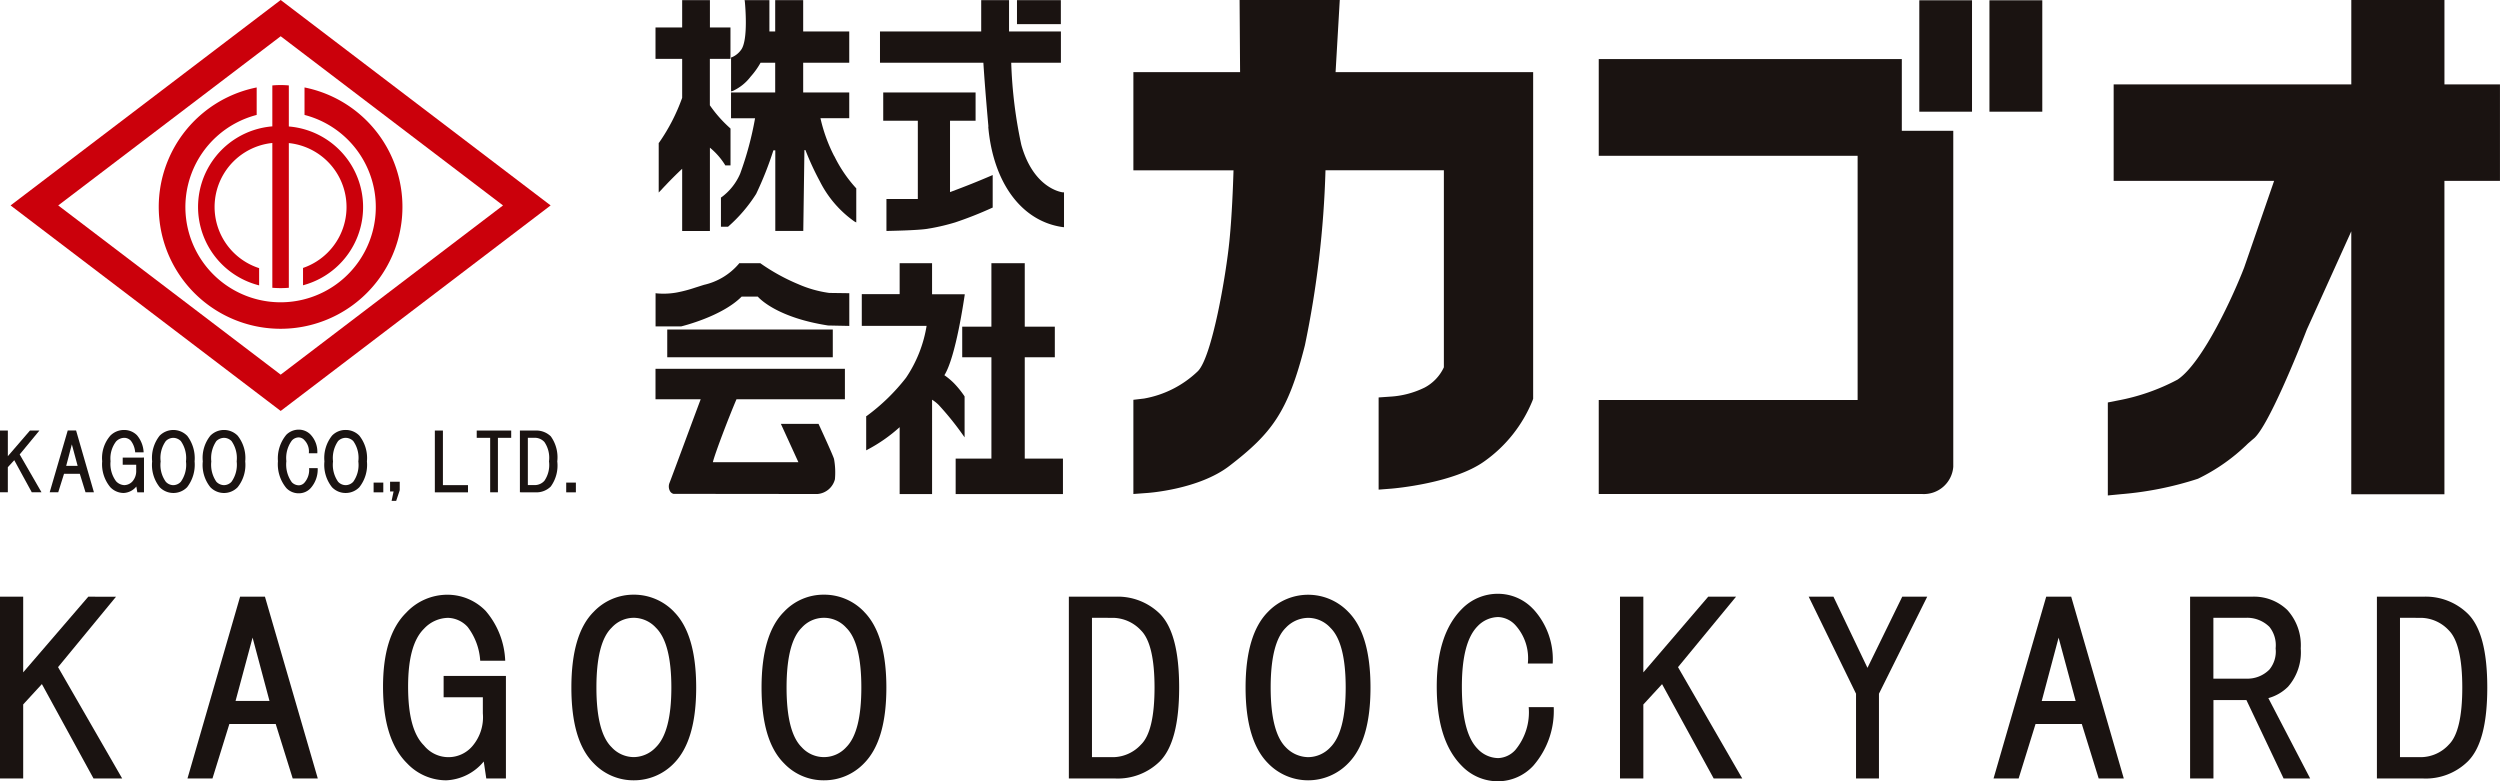 <svg xmlns="http://www.w3.org/2000/svg" xmlns:xlink="http://www.w3.org/1999/xlink" width="197.599" height="61.755" viewBox="0 0 197.599 61.755">
  <defs>
    <style>
      .cls-1 {
        fill: none;
      }

      .cls-2 {
        fill: #1a1311;
      }

      .cls-3 {
        clip-path: url(#clip-path);
      }

      .cls-4 {
        fill: #cb000b;
      }
    </style>
    <clipPath id="clip-path">
      <rect id="長方形_10482" data-name="長方形 10482" class="cls-1" width="197.598" height="61.755"/>
    </clipPath>
  </defs>
  <g id="グループ_12662" data-name="グループ 12662" transform="translate(0 0)">
    <path id="パス_25623" data-name="パス 25623" class="cls-2" d="M6.979,38.832,1.833,44.813V38.832H0V53.2H1.833V47.348l1.478-1.609L7.391,53.2H9.657L4.588,44.4l4.581-5.564Z" transform="translate(0 8.33)"/>
    <path id="パス_25624" data-name="パス 25624" class="cls-2" d="M17.346,42.066l1.337,5.006H16Zm-.987-3.234L12.2,53.2h1.976l1.334-4.305h3.664L20.517,53.2H22.5L18.323,38.832Z" transform="translate(2.618 8.33)"/>
    <g id="グループ_12471" data-name="グループ 12471" transform="translate(0 0)">
      <g id="グループ_12470" data-name="グループ 12470" class="cls-3">
        <path id="パス_25625" data-name="パス 25625" class="cls-2" d="M26.758,40.124a4.451,4.451,0,0,1,3.25-1.42,4.207,4.207,0,0,1,3.027,1.274,6.414,6.414,0,0,1,1.549,3.944H32.607a4.887,4.887,0,0,0-.993-2.673,2.188,2.188,0,0,0-1.549-.717,2.658,2.658,0,0,0-1.9.86c-.856.843-1.257,2.376-1.257,4.576,0,2.258.4,3.806,1.257,4.653a2.487,2.487,0,0,0,3.817.058,3.516,3.516,0,0,0,.834-2.6V46.806h-3.1V45.124H34.64v8.1H33.087l-.2-1.338a4.072,4.072,0,0,1-2.967,1.487,4.268,4.268,0,0,1-3.093-1.344c-1.281-1.267-1.9-3.3-1.9-6.059,0-2.668.6-4.632,1.829-5.844" transform="translate(5.348 8.303)"/>
        <path id="パス_25626" data-name="パス 25626" class="cls-2" d="M45.294,40.052c1.16,1.17,1.755,3.157,1.755,5.99s-.6,4.809-1.755,5.984a4.38,4.38,0,0,1-3.17,1.346,4.331,4.331,0,0,1-3.174-1.346c-1.177-1.174-1.765-3.164-1.765-5.984s.588-4.82,1.765-5.99A4.333,4.333,0,0,1,42.124,38.7a4.383,4.383,0,0,1,3.17,1.348m-4.93,1.266c-.811.789-1.2,2.389-1.2,4.724s.391,3.922,1.2,4.717a2.4,2.4,0,0,0,1.76.783,2.436,2.436,0,0,0,1.744-.783c.809-.8,1.219-2.374,1.219-4.717s-.411-3.935-1.219-4.724a2.406,2.406,0,0,0-1.744-.786,2.37,2.37,0,0,0-1.76.786" transform="translate(7.977 8.303)"/>
        <path id="パス_25627" data-name="パス 25627" class="cls-2" d="M57.664,40.052c1.157,1.17,1.762,3.157,1.762,5.99s-.6,4.809-1.762,5.984a4.35,4.35,0,0,1-3.172,1.346,4.288,4.288,0,0,1-3.157-1.346c-1.179-1.174-1.774-3.164-1.774-5.984s.6-4.82,1.774-5.99A4.29,4.29,0,0,1,54.492,38.7a4.352,4.352,0,0,1,3.172,1.348m-4.932,1.266c-.8.789-1.194,2.389-1.194,4.724s.39,3.922,1.194,4.717a2.371,2.371,0,0,0,3.522,0c.8-.8,1.194-2.374,1.194-4.717s-.391-3.935-1.194-4.724a2.366,2.366,0,0,0-3.522,0" transform="translate(10.632 8.303)"/>
        <path id="パス_25628" data-name="パス 25628" class="cls-2" d="M69.56,53.2V38.832h3.665a4.748,4.748,0,0,1,3.515,1.337c1.032,1.025,1.538,2.973,1.538,5.845,0,2.857-.505,4.809-1.538,5.843A4.74,4.74,0,0,1,73.225,53.2ZM71.387,40.5V51.515h1.7a3.048,3.048,0,0,0,2.18-1c.707-.69,1.065-2.207,1.065-4.5s-.358-3.808-1.065-4.512a3.082,3.082,0,0,0-2.18-1Z" transform="translate(14.922 8.331)"/>
        <path id="パス_25629" data-name="パス 25629" class="cls-2" d="M89.173,40.052c1.167,1.17,1.761,3.157,1.761,5.99s-.594,4.809-1.761,5.984a4.4,4.4,0,0,1-6.335,0c-1.17-1.174-1.777-3.164-1.777-5.984s.607-4.82,1.777-5.99a4.4,4.4,0,0,1,6.335,0m-4.936,1.266c-.8.789-1.193,2.389-1.193,4.724s.4,3.922,1.193,4.717a2.5,2.5,0,0,0,1.777.783,2.423,2.423,0,0,0,1.753-.783c.8-.8,1.207-2.374,1.207-4.717s-.4-3.935-1.207-4.724a2.394,2.394,0,0,0-1.753-.786,2.47,2.47,0,0,0-1.777.786" transform="translate(17.389 8.303)"/>
        <path id="パス_25630" data-name="パス 25630" class="cls-2" d="M101.122,39.844a5.844,5.844,0,0,1,1.544,4.309H100.7a3.9,3.9,0,0,0-.991-3.04,1.959,1.959,0,0,0-1.338-.632,2.3,2.3,0,0,0-1.627.71c-.847.848-1.257,2.441-1.257,4.79,0,2.434.411,4.08,1.257,4.929a2.275,2.275,0,0,0,1.627.72,1.939,1.939,0,0,0,1.338-.639,4.661,4.661,0,0,0,1.06-3.39h1.978a6.607,6.607,0,0,1-1.63,4.649,3.829,3.829,0,0,1-2.747,1.213,3.961,3.961,0,0,1-2.884-1.213c-1.321-1.323-1.985-3.4-1.985-6.269,0-2.781.663-4.808,1.985-6.138a3.957,3.957,0,0,1,2.884-1.2,3.823,3.823,0,0,1,2.747,1.2" transform="translate(20.059 8.29)"/>
        <path id="パス_25631" data-name="パス 25631" class="cls-2" d="M112.4,38.832h2.2L110.013,44.4l5.079,8.8h-2.258l-4.081-7.457-1.48,1.609V53.2h-1.845V38.832h1.845v5.981Z" transform="translate(22.616 8.331)"/>
        <path id="パス_25632" data-name="パス 25632" class="cls-2" d="M123.262,53.2H121.45V46.5l-3.743-7.672h1.957l2.69,5.628,2.75-5.628h1.974L123.262,46.5Z" transform="translate(25.25 8.331)"/>
        <path id="パス_25633" data-name="パス 25633" class="cls-2" d="M138.048,53.2l-1.334-4.305h-3.657L131.721,53.2h-1.983L133.9,38.832h1.976L140.033,53.2Zm-1.819-6.124-1.349-5.006-1.334,5.006Z" transform="translate(27.831 8.331)"/>
        <path id="パス_25634" data-name="パス 25634" class="cls-2" d="M152.021,53.2h-2.1l-2.94-6.2h-2.605v6.2h-1.846V38.832h4.86a3.8,3.8,0,0,1,2.821,1.047,4.134,4.134,0,0,1,1.065,3.041,4.132,4.132,0,0,1-1,3.022,3.524,3.524,0,0,1-1.561.906ZM144.371,40.5v4.809h2.605a2.441,2.441,0,0,0,1.823-.719,2.247,2.247,0,0,0,.492-1.675,2.318,2.318,0,0,0-.492-1.7,2.515,2.515,0,0,0-1.823-.717Z" transform="translate(30.574 8.331)"/>
        <path id="パス_25635" data-name="パス 25635" class="cls-2" d="M154.687,53.2V38.832h3.653a4.752,4.752,0,0,1,3.525,1.337c1.042,1.025,1.545,2.973,1.545,5.845,0,2.857-.5,4.809-1.545,5.843A4.743,4.743,0,0,1,158.34,53.2ZM156.511,40.5V51.515h1.682a3.032,3.032,0,0,0,2.187-1c.7-.69,1.055-2.207,1.055-4.5s-.358-3.808-1.055-4.512a3.066,3.066,0,0,0-2.187-1Z" transform="translate(33.183 8.331)"/>
        <path id="パス_25636" data-name="パス 25636" class="cls-2" d="M90.072,0H82.154l.039,5.7H73.759v7.764h7.914c-.038,1.274-.126,3.6-.316,5.5-.264,2.751-1.389,9.3-2.516,10.388A8.187,8.187,0,0,1,74.607,31.5l-.848.1v7.445l1.015-.075c.162-.006,4.149-.284,6.562-2.135,3.351-2.576,4.644-4.257,5.978-9.534a78.493,78.493,0,0,0,1.629-13.841H98.3V29.031a3.464,3.464,0,0,1-1.516,1.6,7.089,7.089,0,0,1-2.758.721l-.883.062V38.7l1.02-.079c.2-.018,4.91-.419,7.334-2.156a10.893,10.893,0,0,0,3.808-4.8l.052-.149V5.7H89.741Z" transform="translate(15.823 0)"/>
        <path id="パス_25637" data-name="パス 25637" class="cls-2" d="M163.781,6.671V0h-7.362V6.671H137.636v7.622h12.683l-2.367,6.851c-.778,2.027-3.238,7.511-5.269,8.862a16.367,16.367,0,0,1-4.739,1.652l-.769.153v7.349l1.038-.1a26.507,26.507,0,0,0,6.082-1.219,14.908,14.908,0,0,0,3.952-2.781c.171-.147.334-.29.493-.423,1.13-1,3.476-6.809,4.168-8.6.154-.332,1.9-4.193,3.509-7.753V39.069h7.362V14.294h4.39V6.671Z" transform="translate(29.427 0)"/>
        <path id="パス_25638" data-name="パス 25638" class="cls-2" d="M128,3.842H104.045v7.645h20.462V30.793H104.045v7.43h25.6a2.334,2.334,0,0,0,2.422-2.152V9.516H128Z" transform="translate(22.319 0.825)"/>
        <rect id="長方形_10476" data-name="長方形 10476" class="cls-2" width="4.166" height="8.806" transform="translate(151.701 0.022)"/>
        <rect id="長方形_10477" data-name="長方形 10477" class="cls-2" width="4.177" height="8.806" transform="translate(157.245 0.022)"/>
        <path id="パス_25639" data-name="パス 25639" class="cls-2" d="M64.21,30.891V27.661l-.015-.026a7.432,7.432,0,0,0-.811-1.007,5.408,5.408,0,0,0-.771-.646c.918-1.468,1.562-6.1,1.6-6.3l.01-.1H61.639V17.129H59.077v2.446H56.084v2.506h5.123a10.253,10.253,0,0,1-1.625,4.1,15.69,15.69,0,0,1-3.1,3.016l-.05.023v2.7l.145-.078a12.4,12.4,0,0,0,2.5-1.754v5.287h2.563V27.918a2.991,2.991,0,0,1,.526.417,23.1,23.1,0,0,1,1.874,2.317Z" transform="translate(12.031 3.675)"/>
        <path id="パス_25640" data-name="パス 25640" class="cls-2" d="M67.654,24.564h2.377V22.147H67.654V17.129H65.018v5.018H62.711v2.417h2.308v8.01H62.193v2.8h8.48v-2.8H67.654Z" transform="translate(13.342 3.675)"/>
        <path id="パス_25641" data-name="パス 25641" class="cls-2" d="M53.889,18.764a15.6,15.6,0,0,1-2.915-1.613l-.029-.022h-1.67l-.023.039a5.079,5.079,0,0,1-2.759,1.67c-.239.075-.479.153-.719.228a10.739,10.739,0,0,1-1.423.376,5.932,5.932,0,0,1-1.586.072l-.1-.016v2.627h2.009l.012,0c.124-.033,3.231-.791,4.782-2.356h1.276c.223.253,1.665,1.68,5.558,2.283l1.675.034V19.5l-1.591-.022a9.214,9.214,0,0,1-2.491-.713" transform="translate(9.151 3.675)"/>
        <rect id="長方形_10478" data-name="長方形 10478" class="cls-2" width="13.084" height="2.193" transform="translate(52.739 26.045)"/>
        <path id="パス_25642" data-name="パス 25642" class="cls-2" d="M42.66,26.409h3.572c-.341.894-2.3,6.206-2.467,6.615a.765.765,0,0,0,.027.622.446.446,0,0,0,.291.24l11.384.012a1.553,1.553,0,0,0,1.374-1.165,5.939,5.939,0,0,0-.072-1.608c-.092-.322-1.155-2.622-1.2-2.719l-.024-.053H52.568l1.386,3.03h-6.76c.145-.646,1.31-3.686,1.868-4.975H57.63V24H42.66Z" transform="translate(9.151 5.148)"/>
        <path id="パス_25643" data-name="パス 25643" class="cls-2" d="M65.828,10.01c.386,4.434,2.638,7.473,5.871,7.934l.117.011V15.2h-.089c-.028,0-2.3-.245-3.283-3.744a35.94,35.94,0,0,1-.8-6.5h3.927V2.483h-4.1V.01h-2.2V2.483h-8V4.956h8.172c.062,1.03.211,2.967.4,5.055" transform="translate(12.283 0.003)"/>
        <path id="パス_25644" data-name="パス 25644" class="cls-2" d="M57.734,14.439v2.523h.087c.109-.007,2.489-.041,3.217-.181l.244-.041a16.418,16.418,0,0,0,1.876-.451,29.8,29.8,0,0,0,2.922-1.153l.052-.021V12.543l-.123.053c-1.013.434-2,.833-3.25,1.295V8.249H64.78V6.019h-7.3v2.23h2.735v6.19Z" transform="translate(12.33 1.292)"/>
        <rect id="長方形_10479" data-name="長方形 10479" class="cls-2" width="3.467" height="1.896" transform="translate(80.382 0.012)"/>
        <path id="パス_25645" data-name="パス 25645" class="cls-2" d="M44.767,7.73a15,15,0,0,1-1.825,3.543l-.029.026v3.916l.171-.176c.726-.785,1.3-1.346,1.683-1.7v4.918h2.193V11.67a5.546,5.546,0,0,1,1.193,1.358l.022.044h.414v-2.91l-.033-.035a10.1,10.1,0,0,1-1.6-1.807V4.653h1.629V2.168H46.961V.009H44.767V2.168H42.66V4.653h2.107Z" transform="translate(9.151 0.002)"/>
        <path id="パス_25646" data-name="パス 25646" class="cls-2" d="M55.873,12.341a12.568,12.568,0,0,1-1.088-3H57.06V7.308H53.419V4.956H57.06V2.483H53.419V.01H51.207V2.483h-.458V.01H48.788l.019.107c0,.019.317,3.055-.311,3.84a1.683,1.683,0,0,1-.7.559l-.077.022V7.224l.129-.036A3.714,3.714,0,0,0,49.27,6.049a6.027,6.027,0,0,0,.78-1.093h1.157V7.308H47.716V9.345h1.9a25.9,25.9,0,0,1-1.177,4.378,4.529,4.529,0,0,1-1.468,1.857l-.052.028v2.308h.56L47.5,17.9a11.844,11.844,0,0,0,2.2-2.575,27.01,27.01,0,0,0,1.366-3.448h.149v6.375h2.212l.09-6.392h.08a21.645,21.645,0,0,0,1.134,2.456,8.588,8.588,0,0,0,2.73,3.181l.154.083v-2.7l-.032-.029a10.668,10.668,0,0,1-1.7-2.508" transform="translate(10.064 0.003)"/>
        <path id="パス_25647" data-name="パス 25647" class="cls-4" d="M22.037,0,.688,16.237,22.037,32.481,43.373,16.237Zm0,29.612L4.454,16.237,22.037,2.865,39.61,16.237Z" transform="translate(0.148 0)"/>
        <path id="パス_25648" data-name="パス 25648" class="cls-4" d="M21.855,5.691V7.863a7.525,7.525,0,1,1-3.781,0V5.691a9.631,9.631,0,1,0,3.781,0" transform="translate(2.214 1.221)"/>
        <path id="パス_25649" data-name="パス 25649" class="cls-4" d="M20.064,8.809V5.565a6,6,0,0,0-.645-.028,6.165,6.165,0,0,0-.659.028V8.8a6.392,6.392,0,0,0-1.044,12.568V20.006a5.083,5.083,0,0,1,1.044-9.893V21.558c.216.016.431.027.659.027s.434-.011.645-.027V10.121a5.085,5.085,0,0,1,1.122,9.869v1.37A6.394,6.394,0,0,0,20.064,8.809" transform="translate(2.765 1.188)"/>
        <path id="パス_25650" data-name="パス 25650" class="cls-2" d="M2.367,28.02h.747L1.556,29.908,3.281,32.9H2.512L1.127,30.362l-.508.554V32.9H0V28.02H.62v2.026Z" transform="translate(0 6.011)"/>
        <path id="パス_25651" data-name="パス 25651" class="cls-2" d="M6.065,32.9l-.451-1.46H4.366L3.908,32.9H3.233l1.426-4.885H5.32L6.73,32.9Zm-.622-2.088-.458-1.7-.448,1.7Z" transform="translate(0.694 6.011)"/>
        <path id="パス_25652" data-name="パス 25652" class="cls-2" d="M7.267,28.46a1.506,1.506,0,0,1,1.1-.477,1.411,1.411,0,0,1,1.037.42,2.255,2.255,0,0,1,.523,1.346H9.258a1.708,1.708,0,0,0-.338-.912.718.718,0,0,0-.528-.234.91.91,0,0,0-.644.288,2.2,2.2,0,0,0-.436,1.559,2.29,2.29,0,0,0,.436,1.585.946.946,0,0,0,.644.307.9.9,0,0,0,.647-.29,1.242,1.242,0,0,0,.3-.887v-.436H8.273v-.566H9.955v2.748H9.428l-.078-.46a1.373,1.373,0,0,1-1,.511,1.467,1.467,0,0,1-1.055-.455,2.838,2.838,0,0,1-.644-2.057,2.693,2.693,0,0,1,.619-1.989" transform="translate(1.426 6.003)"/>
        <path id="パス_25653" data-name="パス 25653" class="cls-2" d="M12.663,28.431a2.916,2.916,0,0,1,.593,2.034,2.911,2.911,0,0,1-.593,2.042,1.515,1.515,0,0,1-2.165,0A2.825,2.825,0,0,1,9.9,30.466a2.829,2.829,0,0,1,.594-2.034,1.529,1.529,0,0,1,2.165,0m-1.68.428a2.283,2.283,0,0,0-.406,1.607,2.264,2.264,0,0,0,.406,1.607.813.813,0,0,0,.6.27.827.827,0,0,0,.59-.27,2.308,2.308,0,0,0,.406-1.607,2.326,2.326,0,0,0-.406-1.607.867.867,0,0,0-.59-.256.851.851,0,0,0-.6.256" transform="translate(2.125 6.003)"/>
        <path id="パス_25654" data-name="パス 25654" class="cls-2" d="M15.952,28.431a2.833,2.833,0,0,1,.6,2.034,2.829,2.829,0,0,1-.6,2.042,1.5,1.5,0,0,1-2.155,0,2.8,2.8,0,0,1-.6-2.042,2.8,2.8,0,0,1,.6-2.034,1.516,1.516,0,0,1,2.155,0m-1.682.428a2.394,2.394,0,0,0-.4,1.607,2.374,2.374,0,0,0,.4,1.607.854.854,0,0,0,.6.27.814.814,0,0,0,.6-.27,2.32,2.32,0,0,0,.406-1.607,2.339,2.339,0,0,0-.406-1.607.852.852,0,0,0-.6-.256.9.9,0,0,0-.6.256" transform="translate(2.831 6.003)"/>
        <path id="パス_25655" data-name="パス 25655" class="cls-2" d="M20.676,28.362a1.984,1.984,0,0,1,.525,1.465h-.672A1.266,1.266,0,0,0,20.19,28.8a.627.627,0,0,0-.445-.226.734.734,0,0,0-.557.248,2.325,2.325,0,0,0-.434,1.629,2.4,2.4,0,0,0,.434,1.67.785.785,0,0,0,.557.239.61.61,0,0,0,.445-.217A1.527,1.527,0,0,0,20.55,31h.679a2.219,2.219,0,0,1-.553,1.58,1.258,1.258,0,0,1-.93.411,1.339,1.339,0,0,1-.991-.411,2.952,2.952,0,0,1-.667-2.127,2.919,2.919,0,0,1,.667-2.093,1.387,1.387,0,0,1,.991-.4,1.3,1.3,0,0,1,.93.4" transform="translate(3.88 5.999)"/>
        <path id="パス_25656" data-name="パス 25656" class="cls-2" d="M23.872,28.431a2.857,2.857,0,0,1,.6,2.034,2.853,2.853,0,0,1-.6,2.042,1.5,1.5,0,0,1-1.08.455,1.477,1.477,0,0,1-1.08-.455,2.83,2.83,0,0,1-.6-2.042,2.834,2.834,0,0,1,.6-2.034,1.457,1.457,0,0,1,1.08-.449,1.483,1.483,0,0,1,1.08.449m-1.68.428a2.354,2.354,0,0,0-.4,1.607,2.335,2.335,0,0,0,.4,1.607.811.811,0,0,0,.6.27.821.821,0,0,0,.6-.27,2.272,2.272,0,0,0,.4-1.607,2.29,2.29,0,0,0-.4-1.607.86.86,0,0,0-.6-.256.849.849,0,0,0-.6.256" transform="translate(4.53 6.003)"/>
        <rect id="長方形_10480" data-name="長方形 10480" class="cls-2" width="0.766" height="0.77" transform="translate(29.53 38.144)"/>
        <path id="パス_25657" data-name="パス 25657" class="cls-2" d="M26.149,32.023l-.279.838h-.363l.157-.741h-.278v-.77h.764Z" transform="translate(5.445 6.726)"/>
        <path id="パス_25658" data-name="パス 25658" class="cls-2" d="M30.92,32.334v.57H28.3V28.019h.638v4.315Z" transform="translate(6.07 6.011)"/>
        <path id="パス_25659" data-name="パス 25659" class="cls-2" d="M32.7,28.595V32.9h-.612V28.595H31.025v-.576h2.725v.576Z" transform="translate(6.655 6.011)"/>
        <path id="パス_25660" data-name="パス 25660" class="cls-2" d="M33.835,32.9V28.019h1.239a1.649,1.649,0,0,1,1.2.455,2.846,2.846,0,0,1,.515,1.983,2.825,2.825,0,0,1-.515,1.986,1.609,1.609,0,0,1-1.2.46Zm.628-4.309v3.739h.568a1.016,1.016,0,0,0,.742-.342,2.213,2.213,0,0,0,.362-1.534,2.211,2.211,0,0,0-.362-1.527,1.027,1.027,0,0,0-.742-.336Z" transform="translate(7.258 6.011)"/>
        <rect id="長方形_10481" data-name="長方形 10481" class="cls-2" width="0.764" height="0.77" transform="translate(44.753 38.144)"/>
      </g>
    </g>
  </g>
</svg>
